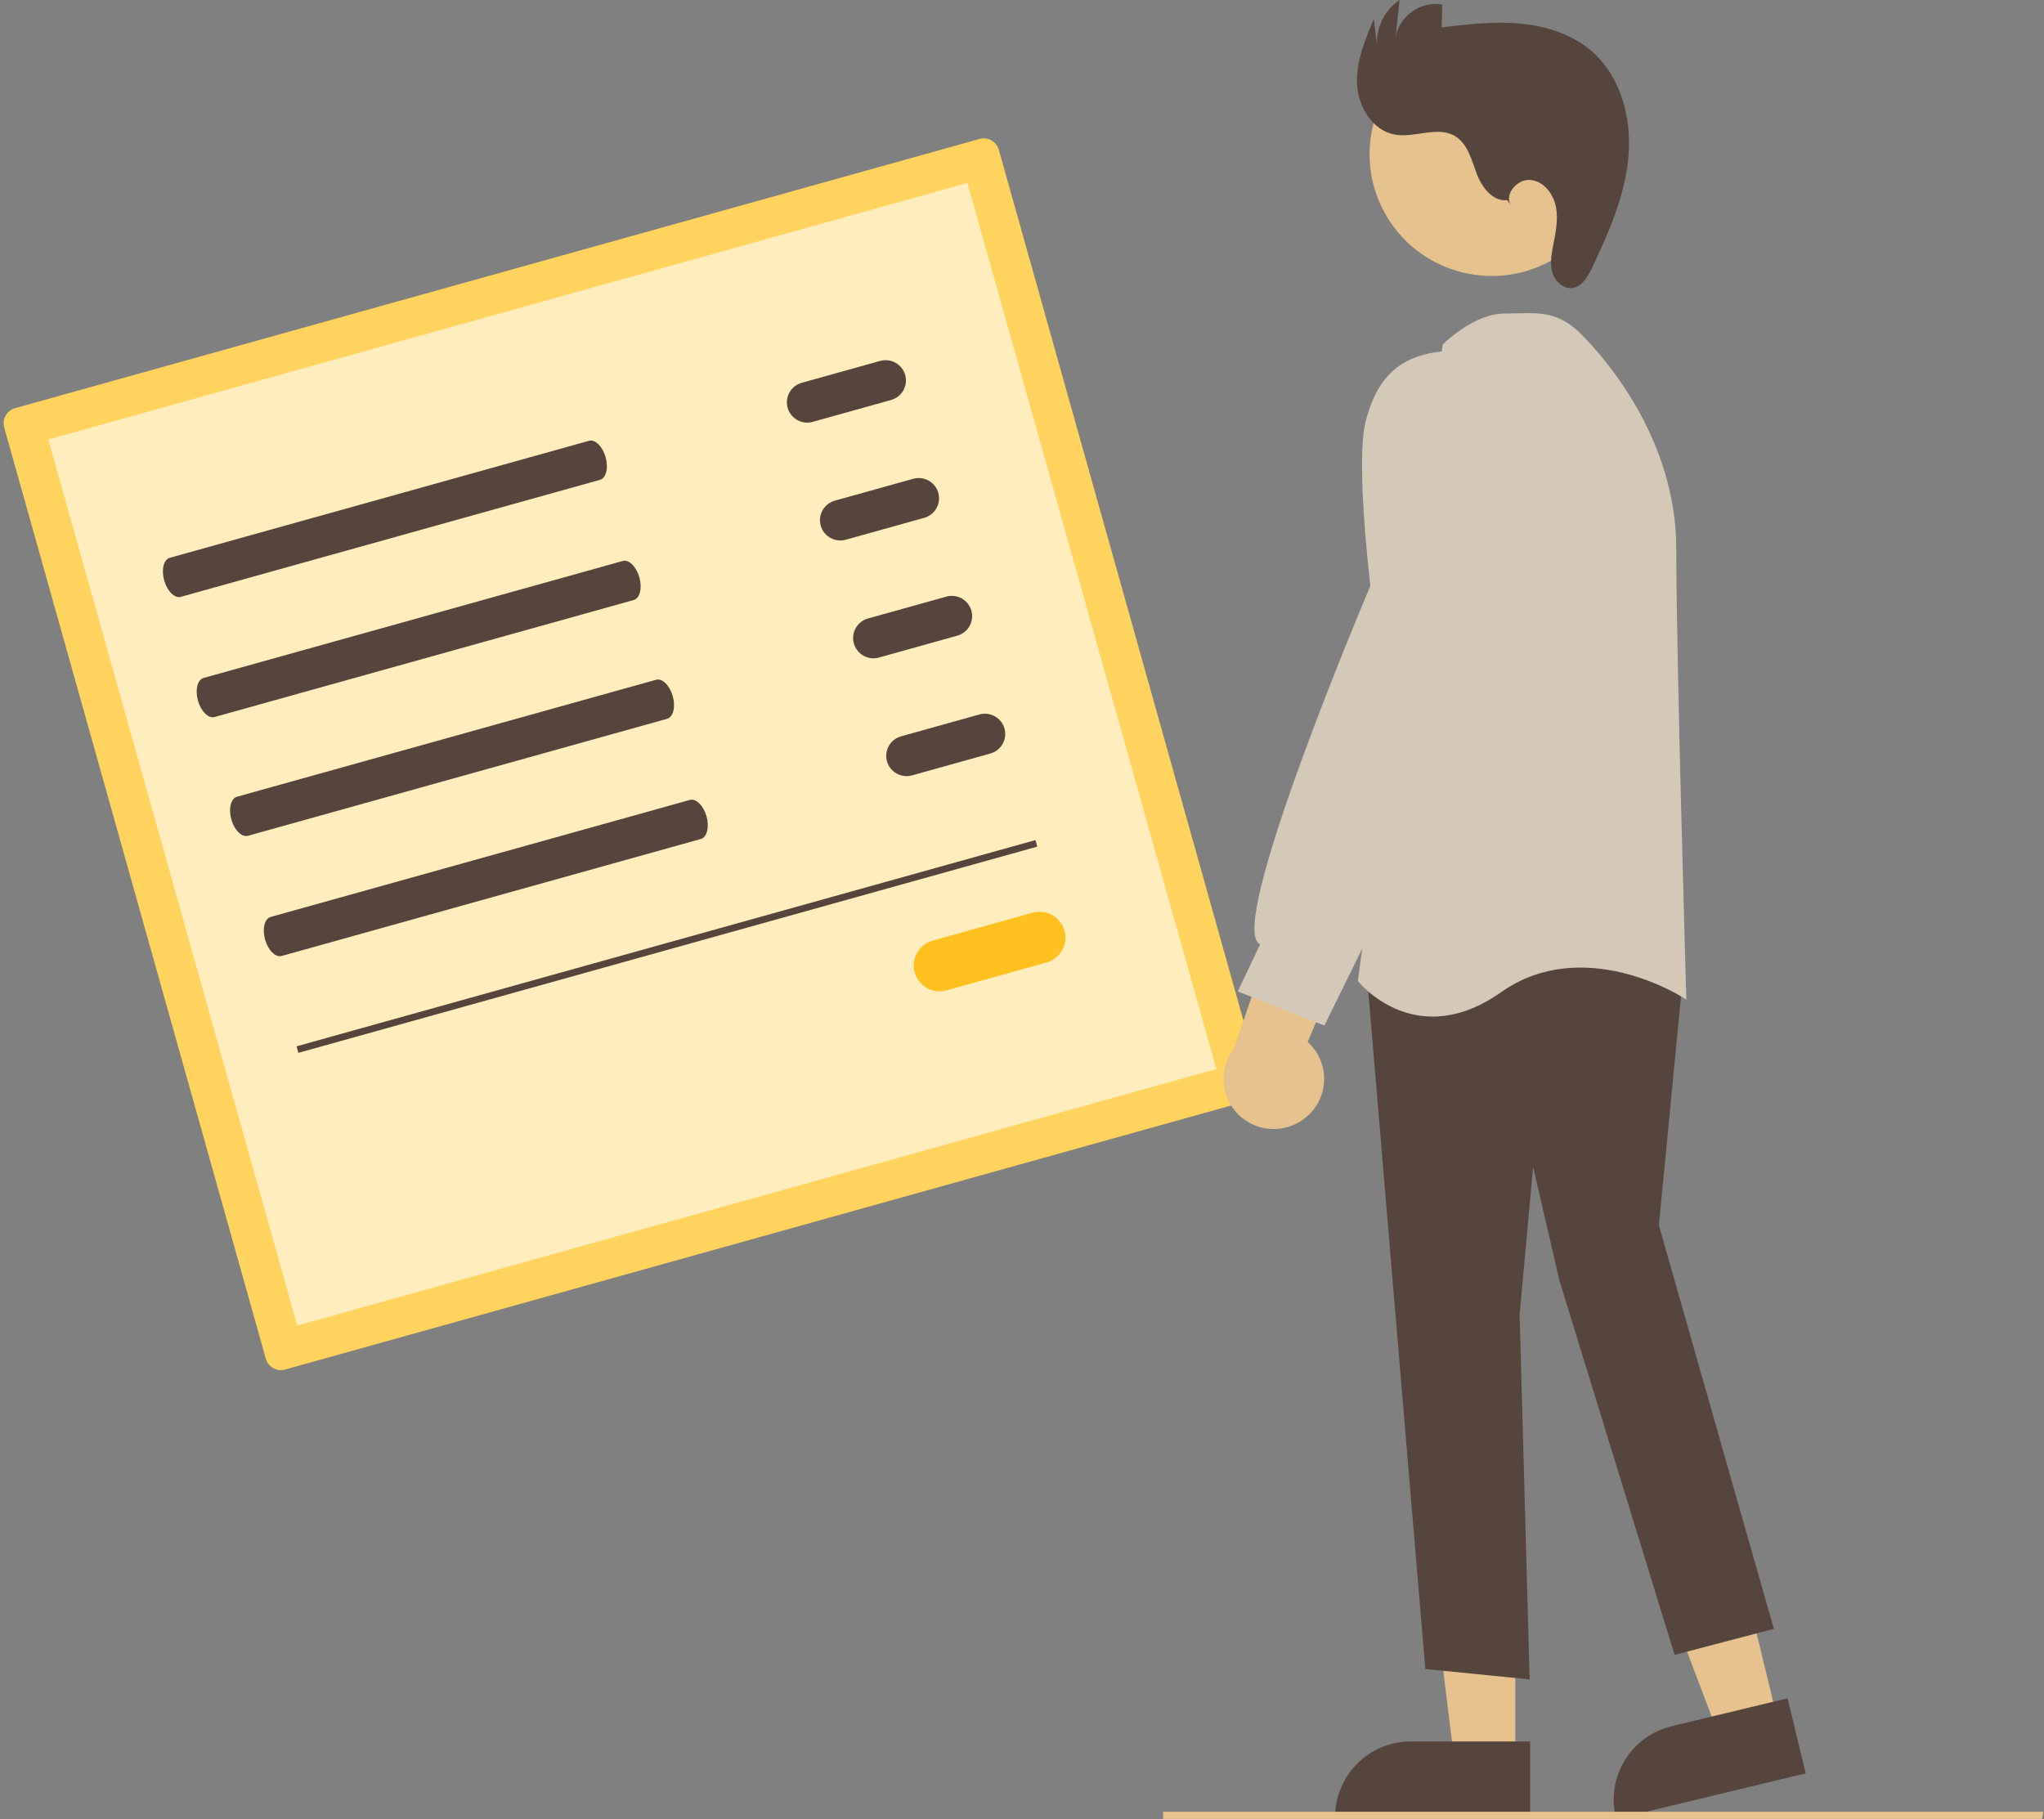 <svg xmlns="http://www.w3.org/2000/svg" width="300" height="267" viewBox="0 0 300 267" fill="none"><rect x="0" y="0" width="300" height="267" fill="#808080" stroke="none"/><g clip-path="url(#clip0_1455_285)"><path d="M2.206 59.912C1.62 60.076 1.123 60.466 0.824 60.995C0.526 61.524 0.45 62.15 0.613 62.734L39.013 199.438C39.178 200.022 39.569 200.518 40.099 200.815C40.63 201.113 41.258 201.189 41.844 201.026L183.406 161.513C183.992 161.348 184.489 160.959 184.788 160.43C185.086 159.901 185.162 159.275 184.998 158.691L146.599 21.987C146.434 21.402 146.043 20.907 145.512 20.609C144.981 20.312 144.354 20.236 143.767 20.399L2.206 59.912Z" fill="#FFD35E"></path><path d="M43.623 194.57L178.522 156.917L141.988 26.855L7.089 64.508L43.623 194.57Z" fill="#FFEDBD"></path><path d="M24.924 81.875C24.024 82.126 23.653 83.616 24.097 85.197C24.541 86.777 25.635 87.859 26.535 87.608L88.06 70.434C88.96 70.183 89.331 68.693 88.887 67.112C88.443 65.532 87.35 64.451 86.45 64.702L24.924 81.875Z" fill="#56453D"></path><path d="M29.88 99.514C28.98 99.765 28.608 101.256 29.052 102.836C29.496 104.416 30.59 105.498 31.49 105.247L93.015 88.074C93.915 87.822 94.286 86.332 93.843 84.752C93.398 83.171 92.305 82.09 91.405 82.341L29.88 99.514Z" fill="#56453D"></path><path d="M34.777 116.95C33.877 117.201 33.506 118.691 33.95 120.272C34.394 121.852 35.487 122.933 36.387 122.682L97.913 105.509C98.813 105.258 99.184 103.768 98.74 102.187C98.296 100.607 97.203 99.525 96.302 99.776L34.777 116.95Z" fill="#56453D"></path><path d="M39.732 134.589C38.831 134.84 38.461 136.33 38.904 137.911C39.348 139.491 40.442 140.573 41.342 140.321L102.867 123.148C103.767 122.897 104.138 121.407 103.695 119.826C103.251 118.246 102.157 117.164 101.257 117.416L39.732 134.589Z" fill="#56453D"></path><path d="M117.673 56.19C117.295 56.295 116.942 56.473 116.633 56.715C116.324 56.956 116.066 57.255 115.874 57.596C115.681 57.937 115.558 58.312 115.511 58.701C115.464 59.089 115.494 59.483 115.6 59.86C115.706 60.236 115.885 60.589 116.127 60.896C116.37 61.204 116.671 61.461 117.013 61.652C117.355 61.844 117.732 61.966 118.121 62.013C118.511 62.059 118.906 62.029 119.284 61.922L130.786 58.712C131.548 58.499 132.195 57.993 132.583 57.305C132.971 56.617 133.07 55.803 132.856 55.043C132.642 54.283 132.135 53.638 131.444 53.251C130.754 52.864 129.938 52.767 129.175 52.979L117.673 56.19Z" fill="#56453D"></path><path d="M122.532 73.487C122.154 73.592 121.801 73.77 121.492 74.012C121.183 74.253 120.925 74.553 120.732 74.894C120.54 75.234 120.417 75.61 120.37 75.998C120.323 76.387 120.353 76.78 120.459 77.157C120.565 77.534 120.744 77.886 120.986 78.194C121.229 78.501 121.53 78.758 121.872 78.95C122.214 79.141 122.591 79.264 122.98 79.31C123.37 79.356 123.765 79.326 124.143 79.22L135.645 76.01C136.407 75.797 137.054 75.29 137.442 74.602C137.83 73.914 137.928 73.101 137.715 72.341C137.501 71.58 136.994 70.936 136.303 70.549C135.613 70.162 134.797 70.064 134.034 70.277L122.532 73.487Z" fill="#56453D"></path><path d="M127.391 90.785C127.013 90.89 126.66 91.068 126.352 91.31C126.043 91.551 125.786 91.851 125.593 92.192C125.401 92.532 125.278 92.907 125.231 93.296C125.185 93.684 125.215 94.077 125.321 94.454C125.426 94.83 125.605 95.182 125.848 95.489C126.09 95.797 126.39 96.054 126.732 96.245C127.074 96.437 127.45 96.56 127.839 96.606C128.229 96.653 128.624 96.623 129.001 96.517L140.503 93.307C141.266 93.094 141.912 92.588 142.3 91.9C142.689 91.212 142.787 90.398 142.573 89.638C142.36 88.878 141.852 88.233 141.162 87.846C140.472 87.459 139.655 87.361 138.893 87.574L127.391 90.785Z" fill="#56453D"></path><path d="M132.25 108.081C131.488 108.295 130.842 108.801 130.455 109.489C130.067 110.177 129.969 110.99 130.183 111.75C130.396 112.509 130.903 113.153 131.593 113.54C132.282 113.928 133.098 114.026 133.86 113.814L145.362 110.604C146.124 110.39 146.769 109.884 147.157 109.196C147.545 108.508 147.642 107.695 147.429 106.936C147.216 106.176 146.709 105.532 146.019 105.145C145.33 104.758 144.514 104.659 143.752 104.871L132.25 108.081Z" fill="#56453D"></path><path d="M136.892 138.064C136.41 138.198 135.96 138.425 135.566 138.732C135.173 139.04 134.844 139.422 134.599 139.856C134.353 140.29 134.196 140.769 134.136 141.263C134.076 141.758 134.115 142.26 134.25 142.74C134.385 143.22 134.613 143.669 134.922 144.061C135.231 144.453 135.614 144.78 136.05 145.024C136.486 145.268 136.966 145.424 137.463 145.483C137.959 145.542 138.463 145.503 138.944 145.368L153.6 141.278C154.571 141.006 155.395 140.362 155.89 139.485C156.385 138.608 156.51 137.571 156.238 136.603C155.966 135.634 155.319 134.813 154.439 134.32C153.56 133.826 152.52 133.702 151.548 133.973L136.892 138.064Z" fill="#FFC020"></path><path d="M151.975 123.311L43.524 153.582L43.794 154.543L152.245 124.272L151.975 123.311Z" fill="#56453D"></path><path d="M260.913 252.509L252.215 254.605L239.965 222.16L252.802 219.066L260.913 252.509Z" fill="#E6C28F"></path><path d="M237.208 267L237.15 266.757C236.46 263.901 236.936 260.889 238.472 258.381C240.008 255.874 242.479 254.076 245.342 253.383L262.36 249.282L265.031 260.295L237.208 267Z" fill="#56453D"></path><path d="M222.408 258.416L213.459 258.415L209.202 224.009L222.409 224.01L222.408 258.416Z" fill="#E6C28F"></path><path d="M224.575 266.949L195.951 266.947V266.698C195.951 263.759 197.122 260.941 199.207 258.863C201.292 256.785 204.119 255.617 207.067 255.617H207.068L224.576 255.618L224.575 266.949Z" fill="#56453D"></path><path d="M209.195 244.984L200.507 141.764L236.474 135.155L236.616 135.129L247.143 141.875L243.479 179.863L260.35 239.089L245.783 242.91L228.885 187.982L225.018 171.278L223.037 192.983L224.508 246.51L209.195 244.984Z" fill="#56453D"></path><path d="M199.393 144.105L199.298 143.985L211.727 50.701L211.743 50.579L211.83 50.491C212.013 50.309 216.368 46.019 220.847 46.019C221.495 46.019 222.11 46.003 222.701 45.988C226.128 45.899 228.836 45.828 232.054 49.036C235.332 52.304 246.029 64.237 246.029 80.58C246.029 96.399 247.474 145.558 247.489 146.053L247.509 146.747L246.925 146.368C246.781 146.276 232.394 137.144 220.328 145.633C216.557 148.286 213.17 149.216 210.273 149.216C203.532 149.216 199.451 144.178 199.393 144.105Z" fill="#D4C8B8"></path><path d="M227.544 38.322C236.231 33.588 239.424 22.73 234.675 14.07C229.926 5.41 219.033 2.227 210.346 6.961C201.658 11.695 198.465 22.553 203.214 31.213C207.963 39.873 218.856 43.056 227.544 38.322Z" fill="#E6C28F"></path><path d="M191.501 164.152C192.349 163.497 193.043 162.665 193.533 161.713C194.024 160.762 194.299 159.715 194.34 158.646C194.38 157.577 194.185 156.512 193.768 155.527C193.352 154.541 192.723 153.659 191.927 152.941L202.108 129.003L188.778 131.449L181.153 153.806C180.033 155.219 179.472 156.992 179.576 158.79C179.68 160.588 180.441 162.286 181.717 163.561C182.992 164.836 184.693 165.601 186.496 165.71C188.3 165.819 190.08 165.265 191.501 164.152Z" fill="#E6C28F"></path><path d="M181.665 145.532L184.943 138.632C184.741 138.511 184.574 138.338 184.459 138.132C181.396 132.841 199.897 88.899 201.131 85.984C200.943 84.399 199 67.6 200.42 61.938C202.092 55.273 205.525 52.166 211.898 51.551C218.926 50.893 220.822 60.407 220.84 60.504L220.847 84.963L212.781 113.118L194.385 150.526L181.665 145.532Z" fill="#D4C8B8"></path><path d="M221.237 29.374C219.088 29.653 217.467 27.461 216.715 25.435C215.963 23.409 215.39 21.05 213.522 19.956C210.969 18.46 207.703 20.259 204.784 19.765C201.487 19.208 199.344 15.726 199.176 12.397C199.008 9.068 200.337 5.866 201.641 2.797L202.096 6.611C202.035 5.319 202.308 4.032 202.889 2.874C203.469 1.717 204.338 0.727 205.412 0L204.825 5.597C205.193 2.461 208.582 0.032 211.681 0.682L211.589 4.016C215.396 3.565 219.237 3.113 223.056 3.457C226.875 3.801 230.72 5.005 233.614 7.512C237.944 11.262 239.525 17.437 238.994 23.13C238.463 28.823 236.106 34.171 233.649 39.337C233.031 40.637 232.176 42.104 230.742 42.27C229.454 42.419 228.276 41.345 227.875 40.116C227.475 38.886 227.67 37.551 227.91 36.281C228.272 34.362 228.729 32.401 228.388 30.478C228.048 28.555 226.66 26.655 224.715 26.419C222.771 26.183 220.781 28.399 221.716 30.115L221.237 29.374Z" fill="#56453D"></path><path d="M299.718 266.989H170.709V265.938H299.91L299.718 266.989Z" fill="#E6C28F"></path></g><defs><clipPath id="clip0_1455_285"><rect width="299.381" height="267" fill="white" transform="translate(0.528)"></rect></clipPath></defs></svg>